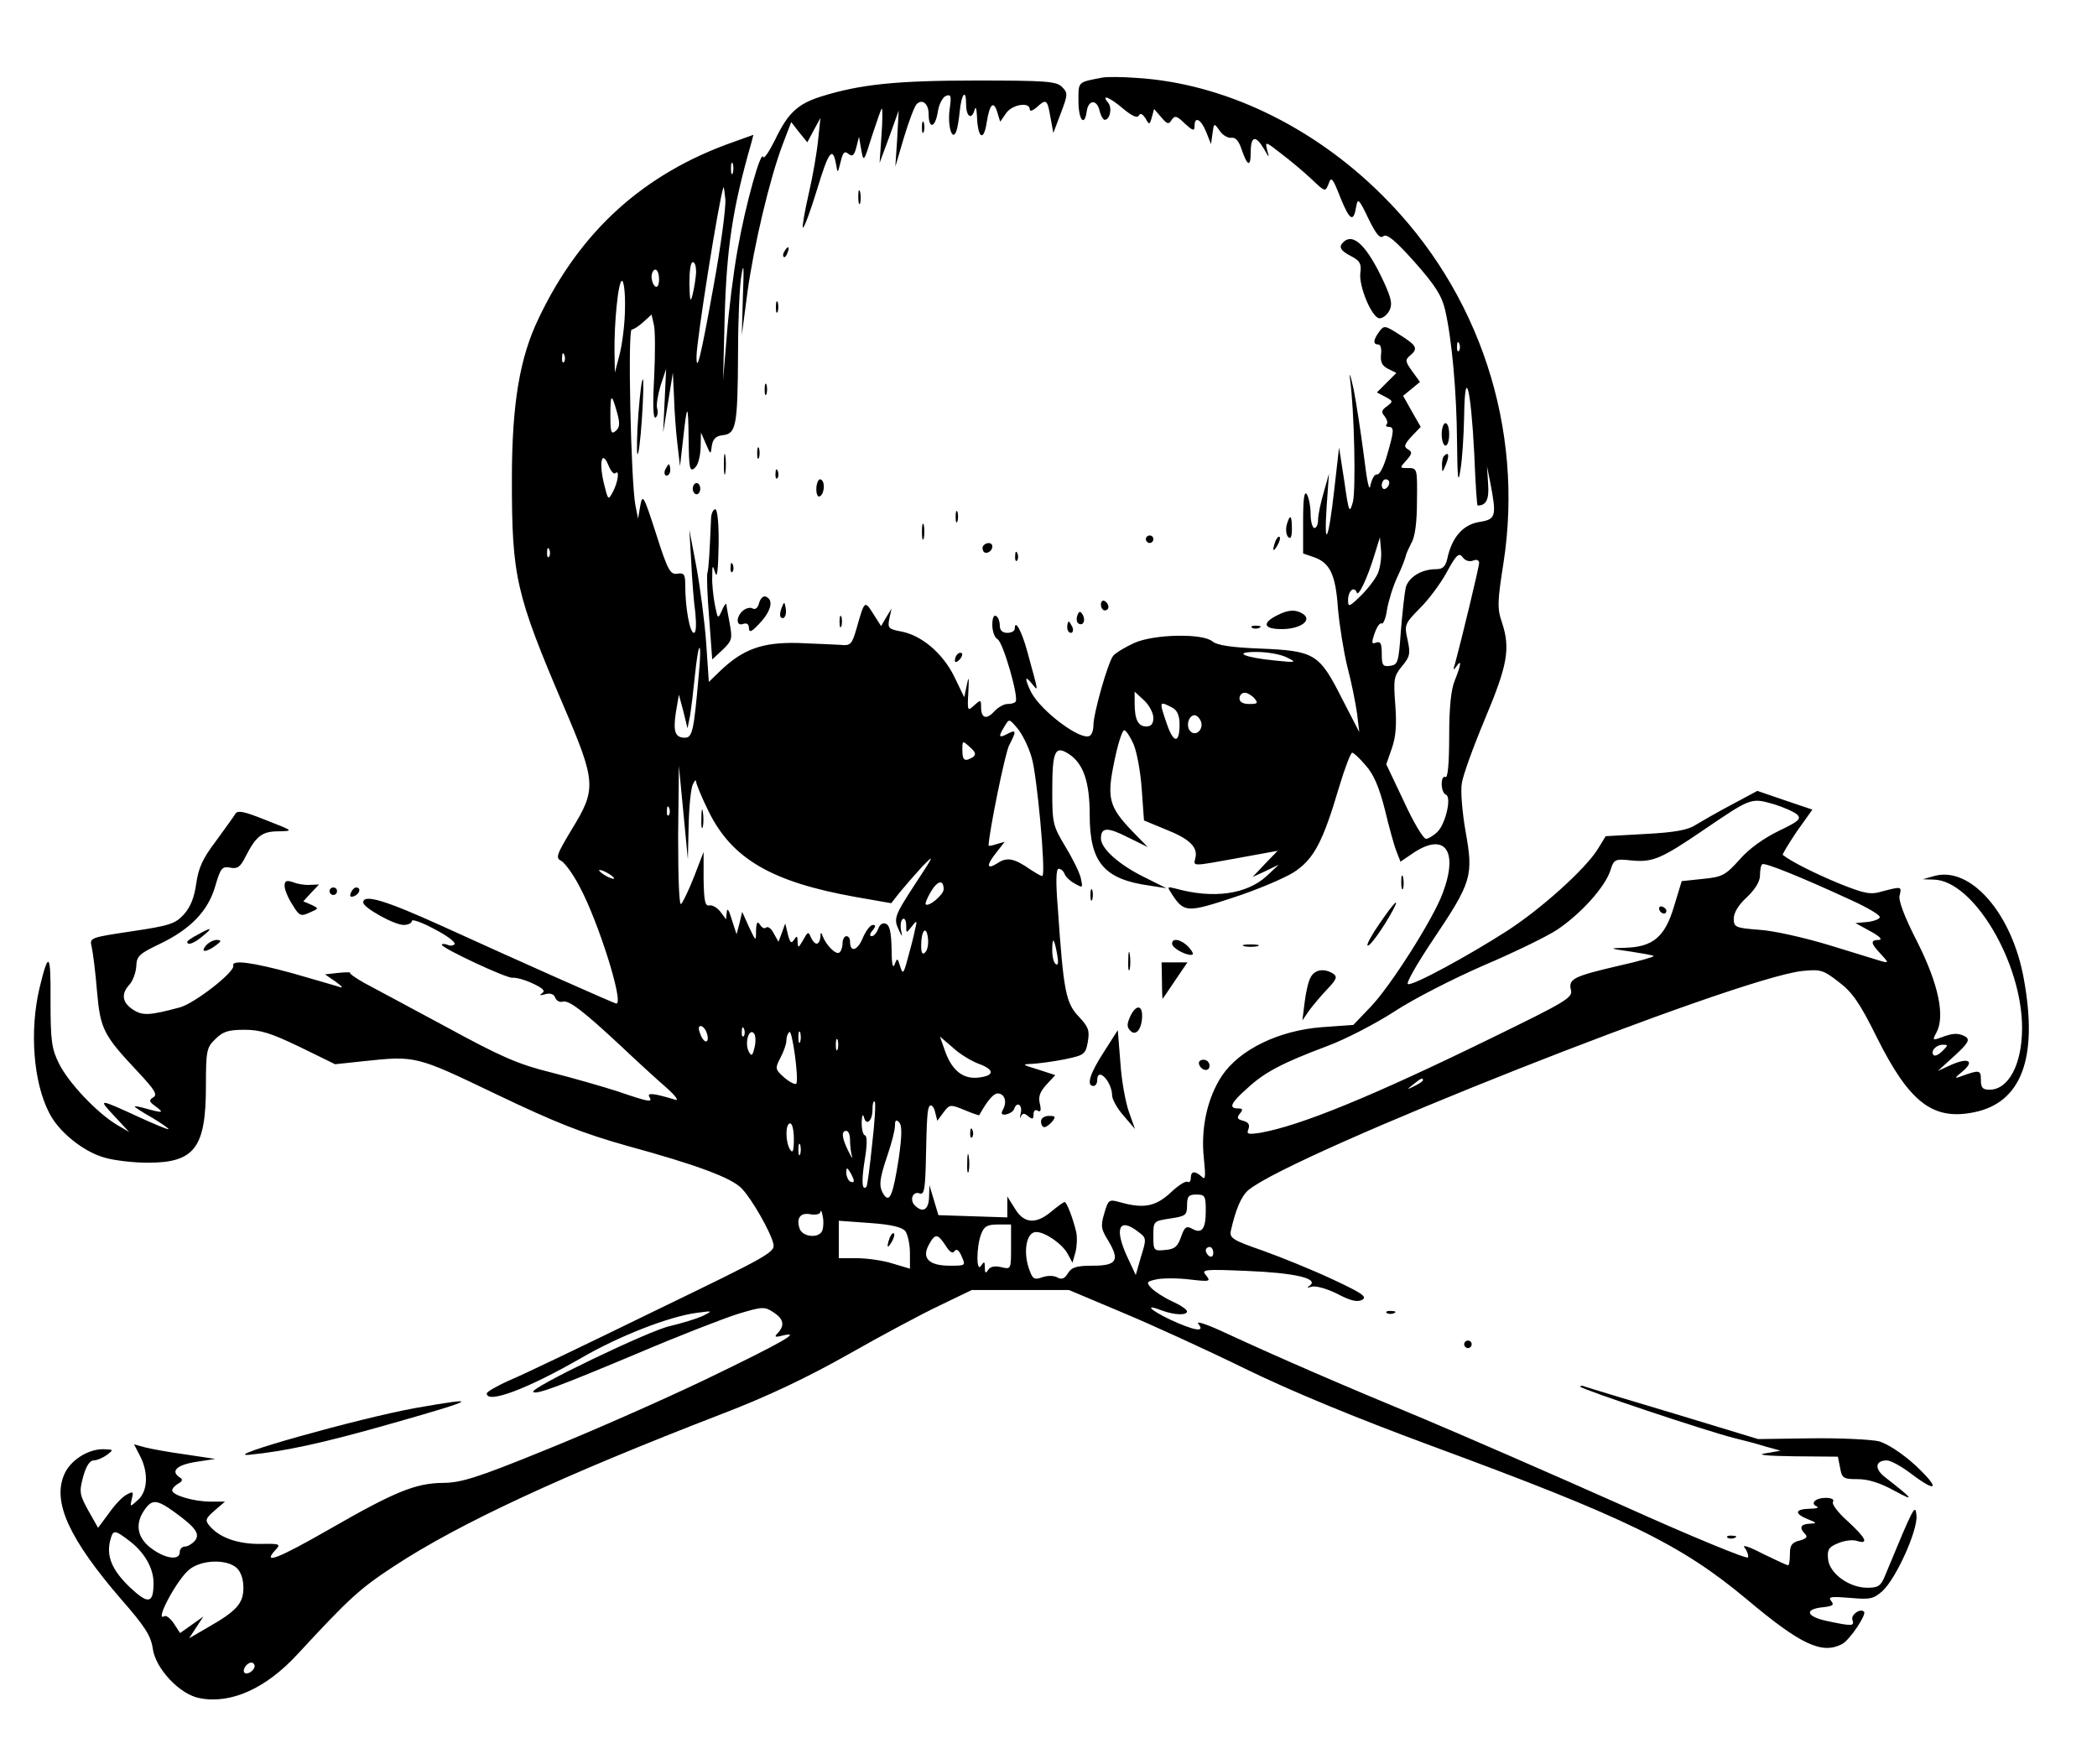 <?xml version="1.0" standalone="no"?>
<!DOCTYPE svg PUBLIC "-//W3C//DTD SVG 20010904//EN"
 "http://www.w3.org/TR/2001/REC-SVG-20010904/DTD/svg10.dtd">
<svg version="1.0" xmlns="http://www.w3.org/2000/svg"
 width="560pt" height="471pt" viewBox="0 0 560 471"
 preserveAspectRatio="xMidYMid meet">
<g transform="translate(0,471) scale(0.1,-0.1)"
fill="#000000" stroke="none">
<path d="M2945 4503 c-68 -13 -65 -10 -65 -63 0 -50 16 -70 22 -28 4 31 26 34
34 4 3 -14 10 -26 14 -26 14 0 21 32 9 46 -20 24 5 14 40 -16 23 -19 37 -26
42 -19 4 8 10 5 18 -7 10 -18 11 -18 17 3 l6 22 19 -22 c16 -19 20 -20 28 -7
8 12 14 11 35 -10 21 -19 26 -21 26 -7 0 28 17 19 31 -15 l13 -33 4 29 c4 28
4 28 19 7 8 -12 22 -20 31 -19 11 2 20 -8 27 -29 16 -47 25 -51 25 -10 0 44
13 47 35 10 15 -26 15 -26 9 -4 -6 24 -5 24 37 -9 24 -18 61 -49 81 -68 37
-35 37 -35 46 -13 7 21 11 16 32 -38 25 -61 35 -66 42 -21 4 22 8 17 32 -33
21 -43 31 -55 40 -48 9 8 31 -10 83 -68 55 -62 73 -90 82 -128 18 -77 31 -218
32 -353 1 -99 3 -115 9 -75 5 28 9 93 10 145 2 136 18 75 27 -102 3 -76 7
-138 9 -138 23 0 31 16 28 58 l-3 47 9 -45 c17 -89 15 -97 -30 -104 -43 -7
-73 -41 -85 -98 -5 -21 -12 -28 -30 -28 -39 0 -73 -21 -81 -49 -3 -14 -9 -66
-13 -116 -6 -84 -8 -90 -28 -93 -20 -3 -23 1 -23 32 0 27 -3 34 -15 30 -12 -5
-13 -1 -4 25 6 17 14 29 19 26 4 -2 11 14 14 37 4 23 16 63 28 88 12 25 21 50
22 55 1 6 8 21 15 35 10 16 15 56 15 112 1 86 1 88 -23 88 -24 0 -24 0 -5 21
15 17 16 22 4 29 -12 7 -10 13 10 35 l24 25 -24 42 -23 41 22 18 23 19 -21 29
c-18 25 -19 30 -6 41 23 19 19 27 -27 56 -39 25 -42 26 -55 8 -16 -22 -17 -34
-2 -34 6 0 9 -12 7 -27 -2 -20 3 -30 19 -38 l22 -11 -26 -26 -26 -26 23 -12
c20 -11 21 -12 4 -25 -15 -10 -16 -16 -6 -27 6 -8 9 -18 5 -21 -3 -4 -1 -7 5
-7 16 0 15 -11 -4 -76 -8 -29 -20 -53 -27 -51 -6 1 -13 -11 -17 -28 -3 -21 -9
5 -18 80 -8 61 -20 139 -27 175 -8 36 -12 49 -10 30 12 -86 16 -298 8 -330 -9
-33 -11 -30 -23 55 l-14 90 -13 -114 c-15 -135 -28 -162 -20 -41 l6 85 -14
-50 c-8 -27 -15 -60 -15 -72 0 -13 -4 -23 -10 -23 -5 0 -10 17 -10 38 0 20 -5
44 -10 52 -7 10 -10 -12 -10 -72 l0 -86 29 -10 c43 -15 58 -47 64 -137 4 -44
15 -114 25 -155 11 -41 22 -97 26 -125 l6 -50 -47 91 c-60 119 -73 126 -218
132 -77 3 -115 9 -127 19 -25 22 -155 20 -209 -4 -24 -11 -49 -26 -56 -34 -14
-17 -53 -154 -53 -186 0 -12 -4 -25 -10 -28 -23 -14 -129 65 -156 116 -18 37
-18 48 2 23 18 -22 18 -26 -12 84 -15 56 -34 91 -34 63 0 -6 -9 -11 -20 -11
-13 0 -20 7 -20 19 0 11 -4 23 -10 26 -6 4 -10 -6 -10 -24 0 -16 6 -34 14 -38
15 -8 58 -158 48 -167 -3 -4 -13 -6 -22 -6 -9 0 -25 -9 -35 -20 -21 -23 -35
-18 -35 12 0 20 -1 20 -19 4 -17 -16 -18 -15 -15 36 2 40 1 45 -4 19 l-7 -33
-27 56 c-31 62 -87 110 -143 120 -32 6 -35 9 -30 34 l6 27 -14 -23 -14 -24
-21 33 c-23 36 -23 37 -45 -41 -12 -41 -16 -45 -43 -42 -16 1 -67 3 -114 5
-94 2 -145 -16 -206 -74 l-31 -30 -7 103 c-4 57 -16 148 -26 203 l-19 100 5
-85 c2 -47 7 -109 11 -137 3 -33 2 -53 -4 -53 -11 0 -23 68 -23 127 0 29 -3
34 -21 31 -19 -3 -26 9 -57 107 -33 102 -36 107 -42 75 l-6 -35 -7 35 c-12 61
-21 470 -10 470 5 0 19 9 31 20 l22 20 6 -26 c4 -15 4 -78 1 -141 -4 -75 -3
-112 4 -108 5 4 7 14 4 24 -3 9 2 37 9 61 l15 45 -4 -85 -4 -85 13 80 13 80 3
-65 c1 -36 5 -92 9 -125 l7 -60 8 70 c11 101 14 101 15 1 1 -77 3 -87 16 -76
9 7 15 30 16 54 l1 41 13 -30 c13 -30 13 -30 16 -5 3 18 11 26 30 28 35 4 39
25 40 221 0 86 4 179 9 206 6 37 7 23 4 -55 l-3 -105 15 114 c17 124 59 302
94 395 l23 60 21 -27 22 -27 17 32 18 33 -6 -57 c-3 -32 -14 -97 -25 -144 -11
-48 -18 -89 -16 -92 3 -2 20 43 38 102 31 103 42 117 51 66 4 -24 4 -23 12 8
6 25 10 30 21 21 10 -8 15 -5 21 18 l7 28 6 -35 c6 -34 7 -33 29 38 13 39 24
72 26 72 2 0 2 -33 -1 -72 l-5 -73 26 70 25 70 -4 -75 -5 -75 23 78 c13 43 28
83 34 89 15 15 32 1 32 -27 0 -40 17 -37 24 4 3 22 13 41 22 45 14 5 15 0 10
-36 -6 -44 7 -88 18 -58 3 8 7 32 9 53 5 48 17 61 17 19 0 -34 15 -44 23 -14
3 9 5 1 6 -18 2 -59 18 -70 26 -17 8 51 19 60 29 25 l7 -23 16 23 c16 23 63
31 63 10 0 -6 7 -4 18 5 26 24 29 22 37 -25 l8 -43 20 53 c19 50 19 54 3 70
-15 15 -43 17 -229 17 -212 0 -309 -10 -412 -42 -65 -20 -91 -45 -125 -116
-16 -32 -30 -53 -32 -46 -6 19 -47 -127 -68 -246 -11 -60 -24 -164 -29 -230
l-10 -120 4 160 c5 191 21 298 71 472 l6 23 -53 -19 c-239 -84 -409 -237 -520
-470 -51 -105 -72 -229 -72 -431 0 -260 10 -305 138 -605 87 -203 88 -222 23
-328 -42 -70 -45 -78 -29 -86 10 -6 32 -36 49 -69 50 -93 119 -312 98 -312 -5
0 -268 117 -463 206 -152 69 -213 88 -213 64 0 -14 83 -60 108 -60 12 0 22 5
22 11 0 5 27 -4 60 -22 33 -17 57 -35 54 -40 -2 -4 -11 -6 -19 -2 -8 3 -15 3
-15 0 0 -9 175 -91 189 -88 8 1 32 -5 53 -15 28 -13 35 -20 26 -26 -9 -6 -6
-7 8 -3 14 4 24 0 27 -10 4 -8 12 -12 19 -10 16 6 55 -24 158 -120 41 -39 95
-88 119 -109 24 -21 35 -36 25 -33 -56 17 -77 20 -70 8 10 -16 -1 -14 -83 14
-40 13 -120 36 -179 51 -89 22 -134 42 -281 122 -97 52 -195 105 -218 117 -23
13 -40 25 -38 27 2 2 -12 2 -31 0 l-36 -4 29 -20 c18 -13 21 -18 8 -13 -11 3
-67 20 -124 36 -106 29 -163 37 -158 20 4 -17 -103 -100 -142 -111 -82 -22
-100 -23 -126 -6 -29 19 -32 42 -9 67 9 10 17 32 18 49 1 27 8 33 62 59 82 39
130 88 149 155 14 48 18 53 40 49 19 -4 27 2 40 28 29 57 45 69 89 69 41 1 40
1 -34 30 -60 24 -76 27 -82 16 -4 -7 -28 -40 -52 -73 -35 -46 -46 -71 -52
-113 -5 -36 -15 -62 -33 -82 -23 -25 -38 -30 -139 -45 -113 -17 -113 -17 -107
-42 3 -14 10 -66 14 -117 9 -103 17 -118 110 -217 44 -47 52 -60 41 -67 -13
-8 -12 -12 5 -24 24 -18 21 -19 -23 -7 -17 5 -32 8 -32 6 0 -2 20 -15 45 -29
25 -15 45 -29 45 -31 0 -3 -35 12 -77 31 -111 51 -112 51 -68 4 l40 -43 -34
20 c-54 33 -128 112 -153 162 -20 40 -23 61 -23 169 1 129 -5 135 -30 31 -26
-113 -16 -248 26 -330 25 -51 91 -104 147 -120 26 -8 79 -14 117 -14 125 0
155 40 155 205 0 94 2 103 25 125 20 20 34 25 78 25 43 0 71 -9 148 -46 l94
-46 75 8 c141 15 140 15 355 -88 161 -77 230 -104 350 -138 187 -51 280 -86
306 -114 27 -28 76 -114 84 -146 6 -24 -5 -30 -319 -182 -178 -87 -351 -170
-385 -184 -34 -15 -61 -31 -61 -35 0 -29 109 12 253 95 100 58 233 110 307
120 45 6 45 6 15 -9 -16 -7 -55 -19 -85 -26 -54 -11 -376 -166 -366 -176 8 -8
67 14 279 103 108 46 229 93 267 105 66 20 72 20 95 5 28 -18 31 -35 13 -55
-11 -11 -9 -13 10 -8 57 14 5 -16 -200 -115 -123 -59 -319 -145 -436 -192
-179 -73 -222 -86 -270 -86 -72 -1 -127 -23 -301 -123 -136 -78 -181 -96 -147
-58 17 18 16 19 -41 18 -59 0 -107 17 -133 48 -13 15 -11 20 13 41 l28 24 -39
0 c-44 0 -102 17 -102 30 0 5 7 13 16 18 11 6 13 11 5 16 -27 17 -9 34 42 42
l52 8 -80 12 c-44 6 -93 15 -108 19 l-29 8 16 -31 c23 -44 21 -95 -6 -118 -21
-19 -21 -19 -16 3 5 20 4 21 -13 12 -11 -5 -33 -28 -48 -50 l-29 -39 -26 46
c-23 42 -25 49 -14 90 8 29 18 44 28 44 9 0 25 7 36 15 18 14 18 14 -11 15
-41 0 -89 -31 -104 -69 -31 -73 15 -172 152 -331 64 -73 80 -98 85 -132 7 -54
73 -124 126 -133 83 -16 177 26 262 119 137 148 164 173 257 234 174 114 447
241 877 407 120 46 225 96 335 158 88 50 198 109 245 131 l85 41 130 0 130 0
140 -59 c77 -32 226 -100 330 -151 125 -61 295 -131 495 -205 521 -192 668
-263 845 -411 144 -121 201 -148 255 -119 20 11 65 78 58 86 -10 10 -36 -8
-31 -22 6 -17 -1 -17 -67 -3 -57 12 -63 32 -11 37 26 3 30 6 21 17 -9 11 0 12
50 8 54 -5 63 -3 87 18 37 34 95 163 91 202 -3 33 -7 25 -84 -161 -11 -27 -18
-32 -47 -32 -49 0 -101 38 -105 76 -3 26 2 33 27 43 16 7 39 10 50 6 33 -10
24 8 -25 53 -25 22 -43 46 -39 51 4 7 -4 11 -19 11 -28 0 -43 -15 -24 -23 7
-3 -2 -6 -19 -6 -40 -1 -42 -13 -5 -28 25 -10 25 -11 5 -12 -25 -1 -29 -11
-12 -28 7 -7 3 -12 -15 -17 -21 -5 -26 -13 -26 -36 0 -17 -2 -30 -5 -30 -3 0
-33 14 -68 31 -36 19 -56 25 -48 16 7 -9 11 -21 9 -26 -1 -6 -154 57 -338 140
-184 82 -423 186 -530 231 -215 89 -388 164 -524 227 -49 23 -83 35 -76 26 20
-24 -10 -19 -75 11 -56 27 -70 43 -21 24 33 -12 66 -13 66 -2 0 5 -18 17 -40
27 -22 10 -46 26 -55 35 -15 16 -13 18 16 24 17 3 57 3 88 -1 52 -6 55 -5 42
11 -14 16 -7 17 110 12 125 -5 192 -20 167 -39 -9 -6 -8 -7 5 -3 10 3 40 -5
68 -19 36 -19 54 -23 67 -16 14 8 -1 18 -78 54 -53 25 -137 59 -187 77 -81 28
-90 34 -86 53 13 58 28 93 47 109 116 97 1305 567 1479 585 48 5 56 3 97 -29
36 -27 56 -55 101 -146 88 -177 151 -225 262 -202 125 26 170 144 132 354 -31
177 -144 306 -242 276 l-28 -8 30 -1 c105 -3 235 -221 235 -396 0 -97 -36
-165 -87 -165 -18 0 -23 5 -23 26 0 27 -3 28 -55 9 -16 -6 -15 -3 5 13 34 28
18 39 -28 19 l-37 -17 45 41 c35 32 41 42 30 50 -19 11 -33 11 -65 -1 -24 -9
-25 -8 -14 12 24 44 6 129 -50 241 -35 68 -52 113 -48 126 6 24 5 24 -45 11
-33 -10 -47 -7 -115 20 -63 26 -128 58 -152 77 -2 1 15 29 37 62 l42 59 -74
25 -73 25 -69 -37 c-38 -20 -81 -45 -96 -54 -19 -13 -55 -20 -133 -24 l-107
-6 -22 -36 c-34 -53 -149 -157 -240 -216 -104 -67 -253 -148 -266 -143 -6 2
24 54 66 117 105 156 109 172 88 290 -9 51 -14 110 -10 130 3 21 31 98 62 172
60 143 68 187 45 257 -13 37 -12 56 4 158 56 360 -64 726 -325 984 -185 184
-424 298 -655 312 -38 3 -79 3 -90 1z m-988 -255 c-3 -7 -5 -2 -5 12 0 14 2
19 5 13 2 -7 2 -19 0 -25z m-52 -305 c-34 -189 -45 -232 -45 -185 0 41 59 415
72 452 1 3 3 -12 5 -32 2 -21 -12 -126 -32 -235z m-46 40 c-1 -16 -5 -41 -9
-58 -6 -25 -8 -20 -9 28 0 32 3 57 9 57 6 0 9 -12 9 -27z m-99 -19 c0 -14 -4
-23 -10 -19 -5 3 -10 15 -10 26 0 10 5 19 10 19 6 0 10 -12 10 -26z m-91 -76
c0 -40 -7 -95 -14 -123 l-13 -50 -1 55 c-1 79 10 190 20 190 5 0 9 -33 8 -72z
m2227 -115 c-3 -4 -6 2 -5 13 0 11 3 14 6 6 3 -7 2 -16 -1 -19z m-2390 -30
c-3 -4 -6 2 -5 13 0 11 3 14 6 6 3 -7 2 -16 -1 -19z m142 -135 c8 -29 7 -40
-4 -49 -12 -10 -14 -3 -14 41 0 60 3 61 18 8z m-5 -162 c12 12 8 -22 -6 -49
-13 -24 -13 -24 -25 25 -13 57 -4 87 13 45 6 -15 14 -24 18 -21z m2067 -25 c0
-6 -4 -13 -10 -16 -5 -3 -10 1 -10 9 0 9 5 16 10 16 6 0 10 -4 10 -9z m-30
-241 c-6 -15 -27 -42 -46 -61 -31 -30 -34 -31 -34 -12 0 25 16 39 23 21 4 -14
29 38 49 105 l13 42 3 -34 c2 -18 -2 -46 -8 -61z m-2214 43 c-3 -4 -6 2 -5 13
0 11 3 14 6 6 3 -7 2 -16 -1 -19z m2468 -10 c9 4 16 1 16 -6 0 -11 -48 -209
-64 -268 -6 -18 -5 -21 3 -9 15 22 13 5 -4 -37 -10 -24 -15 -71 -15 -150 0
-74 -4 -112 -10 -108 -6 3 -10 -5 -10 -19 0 -13 5 -26 11 -28 16 -5 0 -77 -22
-99 -11 -11 -25 -19 -31 -19 -7 0 -34 45 -59 100 l-47 99 15 43 c11 31 13 64
9 117 -5 67 -4 75 18 102 21 25 23 33 15 70 -9 40 -8 43 31 83 23 22 56 66 73
97 26 48 33 54 43 41 6 -9 18 -13 28 -9z m-2068 -305 c-13 -150 -17 -168 -37
-168 -26 0 -32 16 -24 68 l8 47 12 -45 11 -45 7 35 c3 19 9 68 13 108 4 39 9
72 12 72 3 0 2 -33 -2 -72z m1569 47 c29 -14 28 -15 -29 -9 -84 8 -116 23 -51
23 28 0 64 -6 80 -14z m-355 -162 c0 -16 -6 -23 -19 -23 -22 0 -31 19 -31 63
l0 30 25 -23 c14 -13 25 -34 25 -47z m270 52 c11 -13 8 -15 -14 -15 -16 0 -26
5 -26 15 0 8 6 15 14 15 7 0 19 -7 26 -15z m-219 -25 c13 -7 19 -21 19 -45 0
-51 -16 -51 -34 2 -21 61 -21 62 15 43z m76 -36 c8 -21 -13 -42 -28 -27 -13
13 -5 43 11 43 6 0 13 -7 17 -16z m-452 -97 c14 -44 38 -305 29 -316 -2 -2
-15 6 -31 16 -44 31 -64 35 -89 18 -30 -19 -31 -6 -2 30 l21 27 -21 -6 c-12
-4 -22 -6 -22 -4 1 35 44 247 55 268 20 38 19 43 -5 30 -23 -12 -25 -8 -7 21
12 20 12 20 34 -6 12 -14 30 -49 38 -78z m272 36 c9 -21 19 -75 22 -121 l6
-83 58 -24 c64 -25 87 -48 79 -77 -5 -22 -11 -22 116 1 l104 19 -34 -35 -33
-35 35 16 35 17 -32 -30 c-53 -49 -142 -62 -243 -34 -24 6 -24 6 -9 -17 31
-47 41 -47 162 -7 62 20 135 51 161 67 54 35 78 79 122 228 15 50 31 92 35 92
4 0 20 -15 36 -34 21 -23 36 -58 51 -117 11 -46 25 -97 31 -112 l11 -28 28 19
c89 63 129 13 84 -105 -26 -69 -139 -247 -192 -302 l-46 -48 -84 -6 c-116 -9
-220 -60 -267 -130 -39 -59 -57 -141 -48 -221 5 -49 4 -59 -6 -48 -18 16 -29
15 -29 -4 0 -8 -4 -13 -9 -10 -5 3 -25 -10 -45 -29 -40 -37 -72 -43 -133 -26
-32 9 -33 8 -44 -29 -10 -34 -9 -42 11 -74 31 -52 22 -66 -42 -66 -43 0 -56
-4 -66 -20 -9 -15 -17 -18 -29 -11 -10 5 -26 5 -40 0 -20 -7 -25 -5 -33 17
-19 48 -10 104 17 104 24 0 70 -32 84 -58 l13 -24 8 28 c4 15 5 40 2 54 -8 34
-25 80 -31 80 -3 0 -18 -11 -35 -25 -41 -35 -74 -33 -98 8 l-20 32 0 -28 0
-28 -92 3 -92 3 -12 40 -12 40 -1 -32 c-1 -34 -17 -43 -38 -22 -15 15 -5 39
13 32 11 -4 14 9 16 68 3 139 4 158 11 166 4 4 11 -3 14 -16 l6 -24 17 23 c16
21 18 21 55 6 21 -9 39 -15 40 -14 21 38 38 58 49 58 18 0 26 -21 15 -42 -7
-12 -5 -16 8 -14 9 2 19 8 21 14 7 22 23 12 18 -10 -3 -13 -3 -17 0 -10 5 10
9 10 20 1 11 -9 14 -8 14 5 0 10 5 14 11 10 8 -5 10 1 6 18 -5 19 0 32 17 51
l24 26 -46 15 c-43 13 -44 14 -16 15 17 1 56 6 86 12 53 11 57 13 63 47 5 30
2 39 -23 66 -36 37 -42 69 -57 289 -6 72 -5 107 2 107 6 0 13 -6 16 -14 3 -8
16 -20 28 -26 21 -12 21 -11 15 16 -4 16 -23 54 -42 85 -32 53 -34 62 -34 145
0 109 7 125 45 100 38 -25 55 -74 55 -162 0 -127 38 -172 160 -189 l45 -7 -60
30 c-67 33 -115 76 -115 103 0 30 17 31 72 3 l53 -26 -42 43 c-62 65 -68 88
-47 187 9 45 21 82 26 82 5 0 16 -17 25 -37z m-429 -35 c-22 -13 -28 -9 -28
19 0 26 0 26 20 8 16 -14 17 -20 8 -27z m-759 -183 c1 50 6 99 11 110 5 11 9
14 9 7 1 -7 15 -42 33 -78 62 -127 168 -189 391 -229 l97 -17 22 28 c13 16 40
47 60 69 35 36 33 32 -17 -44 -58 -89 -59 -94 -44 -126 9 -19 9 -18 5 2 -2 13
0 26 5 29 5 3 9 -5 9 -17 0 -22 0 -22 15 -3 14 18 15 17 8 -11 -3 -16 -12 -50
-19 -75 -11 -41 -13 -43 -20 -21 -7 23 -8 24 -15 5 -5 -12 -8 3 -8 42 -1 44
-5 63 -15 67 -9 4 -17 -2 -21 -14 -4 -10 -11 -19 -17 -19 -6 0 -6 6 2 15 9 11
9 15 1 15 -7 0 -19 -16 -27 -35 -14 -34 -34 -40 -34 -9 0 8 -4 14 -10 14 -5 0
-10 -9 -10 -19 0 -11 -4 -22 -9 -25 -9 -6 -35 20 -44 44 -4 12 -6 11 -6 -2 -1
-10 -5 -18 -10 -18 -5 0 -12 8 -16 18 -6 15 -8 14 -20 -8 -13 -22 -14 -23 -15
-5 0 16 -2 17 -9 6 -8 -12 -11 -9 -17 14 l-7 29 -9 -25 -9 -24 -13 23 c-6 12
-15 19 -20 15 -4 -4 -11 -1 -16 7 -7 11 -10 8 -11 -15 0 -30 0 -30 -19 10
l-18 40 -7 -30 -8 -30 -13 40 c-7 24 -12 32 -13 20 l-2 -20 -15 20 c-8 11 -22
19 -30 17 -11 -2 -14 12 -15 70 l0 73 -25 -65 c-14 -36 -30 -69 -35 -74 -5 -6
-8 62 -8 180 l2 189 12 -125 12 -125 2 90z m2960 30 c12 -12 5 -18 -49 -44
-39 -19 -79 -47 -104 -76 -38 -42 -46 -47 -98 -52 l-57 -6 -21 -69 c-24 -80
-56 -107 -130 -109 -44 -1 -44 -2 14 -10 32 -5 61 -10 62 -12 2 -2 -39 -14
-93 -26 -120 -28 -135 -35 -128 -64 6 -21 -11 -31 -212 -129 -319 -156 -510
-234 -617 -253 -33 -5 -38 -4 -32 10 4 12 0 18 -14 22 -16 4 -18 8 -9 19 9 11
8 14 -5 14 -26 0 -19 15 24 53 47 44 96 69 213 113 49 18 130 60 181 93 50 33
156 87 236 122 80 34 169 77 198 96 63 42 127 113 142 157 10 32 12 33 59 28
55 -5 78 5 191 82 125 85 126 86 185 69 27 -8 56 -21 64 -28z m-3013 -2 c-3
-4 -6 2 -5 13 0 11 3 14 6 6 3 -7 2 -16 -1 -19z m3158 -227 c42 -19 76 -39 76
-45 0 -5 -15 -11 -32 -13 l-33 -3 40 -22 c24 -13 33 -22 23 -23 -24 0 -23 -9
5 -38 21 -23 21 -24 2 -19 -11 3 -74 23 -140 43 -66 20 -150 39 -187 41 -64 5
-68 7 -68 30 0 16 13 37 35 57 22 21 35 42 35 58 0 13 2 27 6 30 5 6 106 -35
238 -96z m-3304 58 c0 -2 -9 0 -20 6 -11 6 -20 13 -20 16 0 2 9 0 20 -6 11 -6
20 -13 20 -16z m880 -29 c0 -14 -40 -48 -48 -40 -2 2 4 17 14 34 18 30 34 33
34 6z m-49 -168 c-8 -8 -11 -2 -11 19 0 40 14 54 18 19 2 -15 -1 -32 -7 -38z
m352 -5 c4 -21 3 -31 -3 -27 -6 3 -10 20 -10 37 0 38 5 34 13 -10z m-937 -207
c11 -27 -2 -37 -14 -11 -7 16 -8 26 -1 26 5 0 12 -7 15 -15z m100 -12 c-3 -4
-6 2 -5 13 0 11 3 14 6 6 3 -7 2 -16 -1 -19z m29 -30 c-5 -22 -8 -25 -15 -12
-12 21 -1 64 13 50 5 -5 6 -22 2 -38z m112 -96 c-1 -5 -15 1 -31 14 -26 23
-27 25 -12 54 9 17 16 37 16 46 0 9 3 19 8 23 7 8 25 -119 19 -137z m10 111
c-3 -7 -5 -2 -5 12 0 14 2 19 5 13 2 -7 2 -19 0 -25z m100 -20 c-3 -7 -5 -2
-5 12 0 14 2 19 5 13 2 -7 2 -19 0 -25z m377 -39 c44 -16 42 -33 -5 -37 -40
-3 -69 22 -87 76 l-12 34 35 -30 c18 -17 50 -36 69 -43z m2573 34 c-9 -9 -19
-14 -23 -11 -10 10 6 28 24 28 15 0 15 -1 -1 -17z m-1387 -78 c0 -2 -10 -9
-22 -15 -22 -11 -22 -10 -4 4 21 17 26 19 26 11z m-1471 -171 c-6 -60 -13
-111 -15 -113 -12 -13 -14 14 -5 70 7 42 7 65 1 67 -6 2 -9 18 -9 35 1 18 3
24 6 14 6 -25 23 -11 23 20 0 15 2 24 6 21 3 -3 0 -55 -7 -114z m71 -38 c-15
-96 -24 -120 -40 -96 -14 22 -12 40 10 105 11 32 20 67 20 79 0 15 3 17 11 9
8 -8 8 -34 -1 -97z m-280 52 c0 -32 -3 -39 -10 -28 -13 20 -13 70 0 70 6 0 10
-19 10 -42z m150 -2 c0 -13 2 -33 5 -43 3 -10 -1 -4 -9 12 -18 36 -20 55 -6
55 6 0 10 -11 10 -24z m-133 -38 c-3 -7 -5 -2 -5 12 0 14 2 19 5 13 2 -7 2
-19 0 -25z m143 -71 c0 -5 -4 -5 -10 -2 -5 3 -10 14 -10 23 0 15 2 15 10 2 5
-8 10 -19 10 -23z m940 -81 c0 -49 -11 -62 -37 -47 -15 8 -20 4 -29 -22 -9
-26 -17 -33 -42 -35 -31 -3 -32 -2 -32 37 0 40 0 40 45 47 41 6 45 9 45 35 0
24 4 29 25 29 23 0 25 -4 25 -44z m-1024 -52 c-8 -22 -54 -18 -61 6 -9 28 3
43 31 37 13 -2 25 1 25 7 1 6 4 1 6 -12 3 -13 2 -30 -1 -38z m222 -2 c6 -9 12
-35 12 -58 l0 -42 -47 14 c-25 8 -68 14 -95 14 l-48 0 0 50 0 50 83 -6 c57 -4
86 -11 95 -22z m282 -42 c0 -60 0 -60 -26 -54 -17 4 -29 2 -35 -7 -7 -11 -9
-9 -9 6 0 17 -2 17 -10 5 -13 -21 -13 50 0 84 8 21 16 26 45 26 l35 0 0 -60z
m339 41 c23 -17 23 -19 8 -67 l-14 -49 -21 45 c-37 78 -25 111 27 71z m-514
-37 c11 -18 20 -23 24 -15 5 7 12 3 19 -14 11 -25 11 -25 -32 -25 -55 0 -75
20 -56 55 17 32 24 31 45 -1z m715 -20 c0 -8 -4 -12 -10 -9 -5 3 -10 10 -10
16 0 5 5 9 10 9 6 0 10 -7 10 -16z m-2774 -692 c58 -42 69 -59 54 -77 -7 -8
-19 -15 -26 -15 -8 0 -14 -7 -14 -15 0 -23 -39 -18 -77 11 -37 28 -43 65 -17
102 20 29 33 28 80 -6z m-119 -78 c39 -30 63 -72 63 -111 0 -56 -14 -58 -63
-12 -48 46 -63 83 -53 124 8 31 11 31 53 -1z m285 -71 c11 -10 18 -30 18 -53
0 -42 -18 -62 -95 -106 l-50 -29 19 29 19 29 -31 -22 -31 -22 -17 26 c-9 13
-20 22 -25 19 -28 -17 34 99 67 125 33 26 99 28 126 4z m48 -262 c0 -12 -20
-25 -27 -18 -7 7 6 27 18 27 5 0 9 -4 9 -9z"/>
<path d="M3742 2355 c0 -16 2 -24 5 -18 2 7 2 21 0 30 -3 10 -5 5 -5 -12z"/>
<path d="M2912 2320 c0 -14 2 -19 5 -12 2 6 2 18 0 25 -3 6 -5 1 -5 -13z"/>
<path d="M3685 2245 c-21 -30 -36 -57 -33 -60 5 -5 42 47 67 93 21 39 5 24
-34 -33z"/>
<path d="M3130 2190 c0 -11 33 -30 51 -30 8 0 5 7 -6 20 -19 21 -45 27 -45 10z"/>
<path d="M3323 2183 c9 -2 25 -2 35 0 9 3 1 5 -18 5 -19 0 -27 -2 -17 -5z"/>
<path d="M3013 2145 c-1 -22 1 -32 4 -23 2 10 2 28 0 40 -2 13 -4 5 -4 -17z"/>
<path d="M3103 2090 c0 -27 1 -49 2 -47 1 1 16 23 34 50 l32 47 -34 0 -35 0 1
-50z"/>
<path d="M3500 2100 c-6 -10 -13 -41 -16 -67 l-6 -48 17 25 c10 14 32 40 49
58 26 27 28 34 16 42 -24 15 -49 11 -60 -10z"/>
<path d="M3018 1995 c-9 -20 -9 -28 1 -38 15 -15 31 6 31 41 0 30 -18 28 -32
-3z"/>
<path d="M2948 1901 c-37 -57 -48 -91 -28 -91 6 0 10 7 10 15 0 38 40 -3 40
-42 1 -10 14 -34 31 -53 l30 -35 -16 45 c-9 25 -20 84 -23 132 l-7 87 -37 -58z"/>
<path d="M3202 1868 c6 -18 28 -21 28 -4 0 9 -7 16 -16 16 -9 0 -14 -5 -12
-12z"/>
<path d="M2780 1715 c0 -8 4 -15 9 -15 5 0 14 7 21 15 10 13 9 15 -9 15 -12 0
-21 -6 -21 -15z"/>
<path d="M2591 1686 c-1 -11 2 -17 5 -13 3 3 4 12 1 19 -3 8 -6 5 -6 -6z"/>
<path d="M2583 1605 c-1 -22 1 -32 4 -23 2 10 2 28 0 40 -2 13 -4 5 -4 -17z"/>
<path d="M1873 2525 c-1 -22 1 -32 4 -23 2 10 2 28 0 40 -2 13 -4 5 -4 -17z"/>
<path d="M4431 2281 c4 -12 19 -15 19 -3 0 4 -5 9 -11 11 -6 2 -10 -2 -8 -8z"/>
<path d="M2376 1405 c-9 -26 -7 -32 5 -12 6 10 9 21 6 23 -2 3 -7 -2 -11 -11z"/>
<path d="M2462 4370 c0 -14 2 -19 5 -12 2 6 2 18 0 25 -3 6 -5 1 -5 -13z"/>
<path d="M2292 4185 c0 -16 2 -24 5 -18 2 7 2 21 0 30 -3 10 -5 5 -5 -12z"/>
<path d="M3587 4063 c-13 -12 -7 -23 21 -37 23 -12 28 -20 25 -43 -6 -35 31
-123 51 -123 9 0 20 9 26 20 9 17 6 32 -14 76 -45 97 -82 134 -109 107z"/>
<path d="M2095 4039 c-4 -6 -5 -12 -2 -15 2 -3 7 2 10 11 7 17 1 20 -8 4z"/>
<path d="M2072 3890 c0 -14 2 -19 5 -12 2 6 2 18 0 25 -3 6 -5 1 -5 -13z"/>
<path d="M1705 3607 c-4 -53 -5 -101 -3 -109 3 -7 8 34 12 91 4 57 5 105 3
108 -3 2 -8 -38 -12 -90z"/>
<path d="M2042 3670 c0 -14 2 -19 5 -12 2 6 2 18 0 25 -3 6 -5 1 -5 -13z"/>
<path d="M3850 3550 c0 -16 5 -30 10 -30 6 0 10 14 10 30 0 17 -4 30 -10 30
-5 0 -10 -13 -10 -30z"/>
<path d="M2022 3500 c0 -14 2 -19 5 -12 2 6 2 18 0 25 -3 6 -5 1 -5 -13z"/>
<path d="M1933 3470 c0 -25 2 -35 4 -22 2 12 2 32 0 45 -2 12 -4 2 -4 -23z"/>
<path d="M3857 3493 c-4 -3 -7 -16 -6 -27 0 -19 1 -19 10 3 10 24 8 36 -4 24z"/>
<path d="M1776 3455 c-3 -8 -1 -15 4 -15 6 0 10 7 10 15 0 8 -2 15 -4 15 -2 0
-6 -7 -10 -15z"/>
<path d="M2071 3446 c-1 -11 2 -17 5 -13 3 3 4 12 1 19 -3 8 -6 5 -6 -6z"/>
<path d="M2180 3404 c0 -14 4 -23 10 -19 6 3 10 15 10 26 0 10 -4 19 -10 19
-5 0 -10 -12 -10 -26z"/>
<path d="M1850 3405 c0 -8 5 -15 10 -15 6 0 10 7 10 15 0 8 -4 15 -10 15 -5 0
-10 -7 -10 -15z"/>
<path d="M1899 3328 c-4 -92 -6 -135 -10 -148 -2 -8 0 -64 5 -123 l8 -108 28
26 c25 24 26 30 19 68 -4 23 -9 47 -9 52 -1 6 -6 -1 -12 -15 -11 -24 -11 -24
-19 15 -4 22 -8 56 -7 75 0 32 1 33 8 10 5 -16 8 8 9 73 1 58 -3 97 -9 97 -5
0 -10 -10 -11 -22z"/>
<path d="M2552 3330 c0 -14 2 -19 5 -12 2 6 2 18 0 25 -3 6 -5 1 -5 -13z"/>
<path d="M3436 3308 c-3 -13 -1 -27 4 -32 7 -7 10 1 10 22 0 37 -5 41 -14 10z"/>
<path d="M2462 3290 c0 -19 2 -27 5 -17 2 9 2 25 0 35 -3 9 -5 1 -5 -18z"/>
<path d="M3060 3270 c0 -5 5 -10 10 -10 6 0 10 5 10 10 0 6 -4 10 -10 10 -5 0
-10 -4 -10 -10z"/>
<path d="M3406 3265 c-9 -26 -7 -32 5 -12 6 10 9 21 6 23 -2 3 -7 -2 -11 -11z"/>
<path d="M2627 3254 c-4 -4 -4 -11 -1 -16 6 -10 24 -1 24 13 0 10 -14 12 -23
3z"/>
<path d="M2711 3226 c-1 -11 2 -17 5 -13 3 3 4 12 1 19 -3 8 -6 5 -6 -6z"/>
<path d="M1951 3196 c-1 -11 2 -17 5 -13 3 3 4 12 1 19 -3 8 -6 5 -6 -6z"/>
<path d="M2027 3099 c-3 -12 -10 -18 -17 -14 -6 4 -17 1 -25 -5 -20 -16 -20
-44 0 -36 10 3 15 -1 15 -12 1 -13 8 -9 31 16 30 33 35 62 13 69 -6 2 -14 -6
-17 -18z"/>
<path d="M2940 3096 c0 -9 5 -16 10 -16 6 0 10 4 10 9 0 6 -4 13 -10 16 -5 3
-10 -1 -10 -9z"/>
<path d="M2087 3086 c-4 -10 -5 -21 -2 -24 9 -9 17 6 13 25 -3 17 -4 17 -11
-1z"/>
<path d="M2877 3066 c-3 -8 -2 -18 3 -21 13 -8 20 9 11 24 -6 10 -10 9 -14 -3z"/>
<path d="M3411 3067 c-42 -21 -37 -37 12 -37 50 0 83 24 56 41 -19 12 -39 11
-68 -4z"/>
<path d="M2242 3050 c0 -14 2 -19 5 -12 2 6 2 18 0 25 -3 6 -5 1 -5 -13z"/>
<path d="M2850 3035 c0 -8 4 -15 10 -15 5 0 7 7 4 15 -4 8 -8 15 -10 15 -2 0
-4 -7 -4 -15z"/>
<path d="M3343 3034 c3 -3 12 -4 19 -1 8 3 5 6 -6 6 -11 1 -17 -2 -13 -5z"/>
<path d="M2557 2963 c-4 -3 -7 -11 -7 -17 0 -6 5 -5 12 2 6 6 9 14 7 17 -3 3
-9 2 -12 -2z"/>
<path d="M760 2344 c0 -9 9 -32 21 -50 18 -30 22 -32 46 -21 25 11 25 11 4 21
l-21 9 21 23 21 22 -24 -1 c-13 -1 -33 2 -45 7 -18 6 -23 4 -23 -10z"/>
<path d="M880 2330 c0 -5 5 -10 10 -10 6 0 10 5 10 10 0 6 -4 10 -10 10 -5 0
-10 -4 -10 -10z"/>
<path d="M937 2326 c-4 -10 -1 -13 9 -9 15 6 19 23 5 23 -5 0 -11 -7 -14 -14z"/>
<path d="M528 2214 c-16 -8 -28 -17 -28 -19 0 -11 19 -4 41 15 29 23 24 25
-13 4z"/>
<path d="M550 2185 c-16 -19 0 -19 26 0 16 12 16 14 3 15 -9 0 -22 -7 -29 -15z"/>
<path d="M3703 1204 c3 -3 12 -4 19 -1 8 3 5 6 -6 6 -11 1 -17 -2 -13 -5z"/>
<path d="M3910 1120 c0 -5 5 -10 10 -10 6 0 10 5 10 10 0 6 -4 10 -10 10 -5 0
-10 -4 -10 -10z"/>
<path d="M4220 1007 c0 -6 335 -118 410 -137 25 -6 63 -16 85 -23 l40 -11 -40
-7 c-26 -4 1 -7 76 -8 l117 -1 6 -30 c5 -28 9 -30 47 -30 28 0 60 -10 98 -31
57 -31 51 -23 -26 37 -28 22 -25 44 6 44 10 0 39 -16 64 -35 71 -54 79 -41 13
21 -36 33 -75 58 -98 65 -22 5 -103 9 -181 8 l-142 -2 -224 68 c-124 37 -230
69 -238 72 -7 3 -13 3 -13 0z"/>
<path d="M1110 950 c-150 -27 -524 -132 -445 -125 95 9 201 32 386 85 225 64
235 71 59 40z"/>
<path d="M4613 604 c3 -3 12 -4 19 -1 8 3 5 6 -6 6 -11 1 -17 -2 -13 -5z"/>
</g>
</svg>
